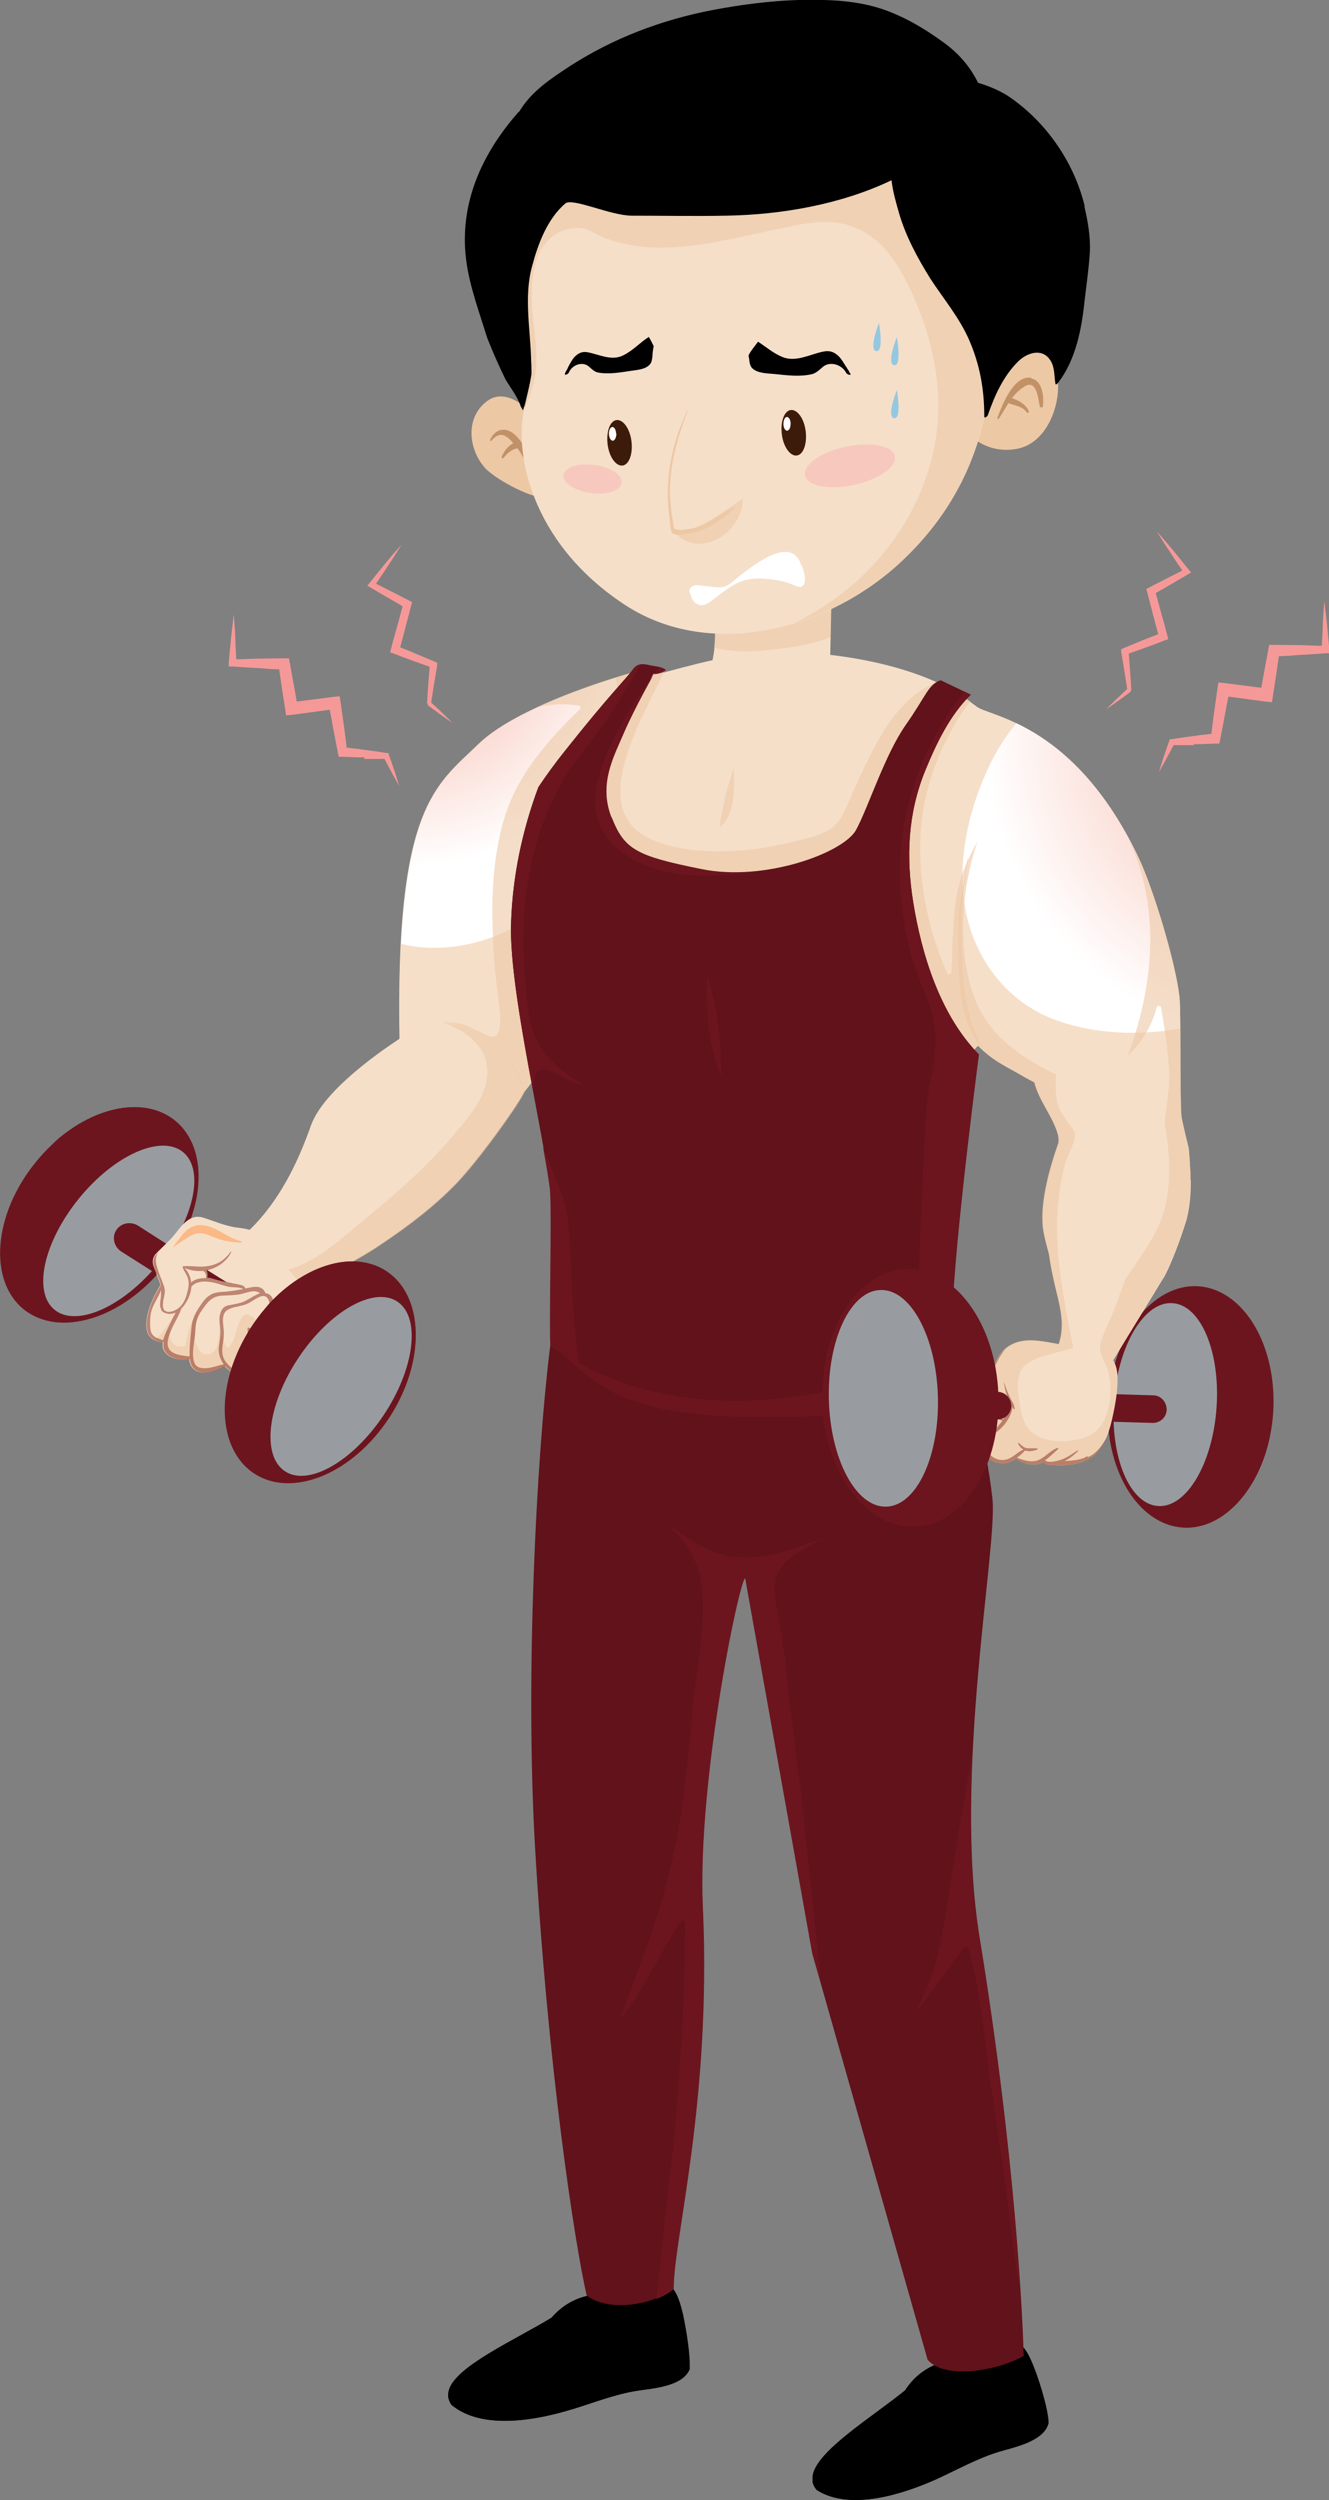 <?xml version="1.0" encoding="UTF-8"?>
<svg xmlns="http://www.w3.org/2000/svg" version="1.1" xmlns:xlink="http://www.w3.org/1999/xlink" viewBox="0 0 424.1 797.5">
  <rect x="0" y="0" width="424.1" height="797.5" fill="#808080" stroke="none"/>
  <defs>
    <style>
      .cls-1, .cls-2, .cls-3, .cls-4, .cls-5, .cls-6, .cls-7, .cls-8, .cls-9, .cls-10, .cls-11, .cls-12, .cls-13, .cls-14, .cls-15, .cls-16, .cls-17, .cls-18, .cls-19, .cls-20 {
        stroke-width: 0px;
      }

      .cls-1, .cls-18 {
        fill: #000;
      }

      .cls-2 {
        opacity: 0;
      }

      .cls-2, .cls-15 {
        fill: #fff;
      }

      .cls-3 {
        fill: #f6dfc9;
      }

      .cls-4 {
        fill: url(#radial-gradient-2);
      }

      .cls-4, .cls-7, .cls-9, .cls-12, .cls-19 {
        mix-blend-mode: multiply;
      }

      .cls-5 {
        fill: #3d1b0b;
      }

      .cls-21 {
        isolation: isolate;
      }

      .cls-6 {
        fill: #f7c9be;
      }

      .cls-7 {
        fill: url(#radial-gradient);
      }

      .cls-8, .cls-9 {
        fill: #989ca0;
      }

      .cls-10 {
        fill: #fbb986;
        mix-blend-mode: screen;
      }

      .cls-11 {
        fill: #94c8e0;
      }

      .cls-12 {
        fill: #842d1c;
        opacity: .5;
      }

      .cls-13 {
        fill: #c19168;
      }

      .cls-14 {
        fill: #61121a;
      }

      .cls-16 {
        fill: #f59998;
      }

      .cls-17 {
        fill: #6c151f;
      }

      .cls-18 {
        opacity: .9;
      }

      .cls-19 {
        opacity: .6;
      }

      .cls-19, .cls-20 {
        fill: #edc8a5;
      }
    </style>
    <radialGradient id="radial-gradient" cx="130.6" cy="199.9" fx="130.6" fy="199.9" r="85" gradientUnits="userSpaceOnUse">
      <stop offset=".3" stop-color="#f9cbc0"/>
      <stop offset=".9" stop-color="#fff"/>
    </radialGradient>
    <radialGradient id="radial-gradient-2" cx="411.3" cy="235.8" fx="411.3" fy="235.8" r="107.8" xlink:href="#radial-gradient"/>
  </defs>
  <g class="cls-21">
    <g id="Layer_1" data-name="Layer 1">
      <g>
        <g>
          <path class="cls-1" d="M299.2,790.6c6.3-2.9,12.6-6.4,19.3-8.5,4.5-1.4,14.6-3.2,16.1-9.2,0-.5,0-1.1-.1-1.6-.6-5-3.3-13-4.2-15.3-4.2-11.3-7.1-10.1-14.9-7.2,0,0-1.5,7.5-5.9,3.5-5.4-5.3-7.3,1-7.3,1,0,0-7.9.7-13.4,9.2-10.6,8.6-28.4,19.4-29.5,27.3,0,.7,0,1.3,0,2,.2.9.7,1.8,1.3,2.5,10.9,6.9,28,1.1,38.5-3.6Z"/>
          <path class="cls-18" d="M310.7,779.5c-10.7,2.5-18.2,11.5-29.3,13-6,.8-17.4,1.5-22-3,0,0,0,.2,0,.3,0,.7,0,1.3,0,2,.2.9.7,1.8,1.3,2.5,10.9,6.9,28,1.1,38.5-3.6,6.3-2.9,12.6-6.4,19.3-8.5,4.5-1.4,14.6-3.2,16.1-9.2,0,0,0-.2,0-.2-6.9,5-14.9,4.6-23.9,6.7Z"/>
        </g>
        <g>
          <path class="cls-1" d="M182.7,768.5c6.6-2,13.4-4.7,20.2-5.8,4.6-.8,14.9-1.2,17.2-7,0-.5,0-1.1,0-1.6,0-5.1-1.6-13.3-2.1-15.7-2.7-11.7-5.7-11-13.8-9.1,0,0-2.5,7.2-6.3,2.7-4.6-6-7.4,0-7.4,0,0,0-7.9-.3-14.5,7.3-11.6,7.1-30.7,15.5-32.8,23.2-.2.7-.2,1.3-.2,2,.1.9.5,1.8,1,2.6,9.9,8.3,27.6,4.8,38.6,1.4Z"/>
          <path class="cls-18" d="M195.6,759c-10.9,1.1-19.6,9.1-30.8,9-6,0-17.4-.8-21.4-5.8,0,0,0,.2-.1.3-.2.7-.2,1.3-.2,2,.1.9.5,1.8,1,2.6,9.9,8.3,27.6,4.8,38.6,1.4,6.6-2,13.4-4.7,20.2-5.8,4.6-.8,14.9-1.2,17.2-7,0,0,0-.2,0-.2-7.5,4.1-15.4,2.6-24.6,3.5Z"/>
        </g>
        <path class="cls-14" d="M326.7,751.7c-.4-12.5-2.5-62.6-14.1-133.7-8.5-52.3,5.8-124.3,4.1-139.9-4.1-37.7-21.4-70-21.4-70l-101.3,1.3-12.2-1.1s-3.7-.2-6.4,22.5c-4.2,34.6-7.8,103.3-4.7,157.7,4.1,71.3,12.7,127,16.5,143.7,6.5,5.3,21.2,3.4,27.7-2.3-.1-15.9,12.1-59.6,9.3-121.8-1.9-41.7,12.7-109.1,13.6-104.7l21.4,119.7,36.8,129.6c5.4,6.5,22.4,3.6,30.7-1.2Z"/>
        <path class="cls-17" d="M206.3,448.2c13.7,3.7,28.4,3.9,42.5,3.8,15.5-.1,31.3-1.4,46.3-5.7,4.8-1.4,9-3.5,13.4-5.5-6.2-19.4-13.3-32.6-13.3-32.6l-101.3,1.3-12.2-1.1s-3.3-.2-6,19.4c8.4,9.3,17.8,17,30.5,20.4Z"/>
        <path class="cls-17" d="M250.3,528.2c-.4-4.3-1-8.5-1.9-12.7-.6-3.3-1.4-6.8-1.1-10.1.4-5.1,4.2-8.2,8.4-10.8,2.3-1.4,4.6-2.7,7-3.9-9.3,3.3-18.9,7-28.6,5.9-8.1-.9-14.1-5.8-20.6-9.9,5.1,5.1,9.3,10.7,10.3,18.4,1.9,13.9-1.8,27.7-3,41.5-1.4,17.3-3.3,35.4-7.6,52.3-4,15.5-9.9,30.4-15.5,45.4,7.9-9.5,12.7-21.1,19.6-31.4.4-.6,1.3-.4,1.3.4,0,22.4-1.4,45.1-3.4,67.4-1,11.1-2.6,22.2-3.7,33.4-.6,6.4-1.3,12.9-2,19.3,2.1-.9,4-1.9,5.5-3.2-.1-15.9,12.1-59.6,9.3-121.8-1.9-41.7,12.7-109.1,13.6-104.7l21.4,119.7,2.7,9.4c-2.6-24.2-4.8-48.4-7.8-72.5-1.4-10.6-2.8-21.2-3.7-31.9Z"/>
        <path class="cls-17" d="M303,603.2c-1.2,7.6-2.4,15.3-4.4,22.7-1.5,5.6-4.1,10.7-6.2,16,5.1-6.9,10.2-13.8,15.3-20.7.4-.5,1.1-.5,1.3.2,3.1,10.8,4.4,22,5.8,33.2,1.6,12.6,3.6,25.2,5.4,37.8,1.8,12.2,2.9,24.7,5.1,36.9.1.5.2,1.1.3,1.7-1.5-23.5-4.9-63-13.1-112.8-3-18.3-3.2-39-2.2-58.9-2.6,14.7-5.1,29.3-7.4,44Z"/>
        <g>
          <path class="cls-3" d="M203.4,214.1s-37,9.9-50.7,23.2c-13.7,13.3-26.7,19.9-25.2,95.4l31.6,25.1s16.9-17.2,28-40.6c11-23.4,16.3-103,16.3-103Z"/>
          <path class="cls-7" d="M179.5,283.1c14.9-18.3,20.6-43.5,17-66.9-11.4,3.6-33.7,11.4-43.7,21.2-11.5,11.2-22.4,17.6-24.8,63.7,18.2,4.4,39.5-3.2,51.6-18Z"/>
          <path class="cls-19" d="M171.3,225.7c4.3-1.1,8.8-1.4,13.4-.6.5,0,.7.9.3,1.2-10.1,9.7-20,21-24.1,34.8-4.5,15.2-4.2,30.9-3.1,46.5.3,4.3,1,8.5,1.4,12.7.3,2.9,1,7-.5,9.6-1.1,2-4.7-.4-6.1-1-2.2-1-4.3-2.3-6.7-2.5-1.6-.2-3.1-.3-4.7-.3,6.1,2,12.1,6,13.8,12,1.4,4.9-.2,9.7-2.8,14l7,5.5s16.9-17.2,28-40.6c11-23.4,16.3-103,16.3-103,0,0-17,4.5-32.2,11.6Z"/>
          <g>
            <g>
              <path class="cls-17" d="M353.6,447.1c-1.3,21.3,9.3,39.2,23.9,40.2,14.5.9,27.4-15.6,28.8-36.8,1.3-21.3-9.4-39.2-23.9-40.2-14.5-.9-27.4,15.6-28.8,36.8Z"/>
              <path class="cls-17" d="M353.7,445.9c8.6,3.1,21.9,6.7,34.2,5,.9,11.2.3,16.7,9,17,4.9.2,7.2-5.2,8.4-10-3.5,17.4-15,30-27.8,29.2-14.5-.9-25.2-18.9-23.9-40.2,0-.4,0-.8.1-1.1Z"/>
              <path class="cls-8" d="M355.5,446.9c-1.3,17.9,5,32.9,14,33.5,9,.7,17.4-13.3,18.7-31.2,1.3-17.9-5-32.9-14-33.5-9-.7-17.4,13.3-18.7,31.2Z"/>
              <path class="cls-9" d="M359.6,448.3c-.7,9.3,2.5,17.1,7.2,17.5,4.7.4,9.1-6.9,9.8-16.2.7-9.3-2.5-17.1-7.2-17.5-4.7-.4-9.1,6.9-9.8,16.2Z"/>
              <path class="cls-9" d="M365.3,448.3c-.4,5.1,1.4,9.4,4,9.6,2.6.2,5-3.8,5.4-8.9.4-5.1-1.4-9.4-4-9.6-2.6-.2-5,3.8-5.4,8.9Z"/>
            </g>
            <path class="cls-17" d="M370,414.6s12.6-9.1,25.2,3.2c0,0,11.2,9.4,9.5,31.5,0,0-1.4-18.5-8.7-27.7-7.3-9.2-16.2-10.7-26-7.1Z"/>
          </g>
          <path class="cls-17" d="M367.9,453.9s0,0-.1,0l-20.5-.6c-2.4,0-4.3-2.1-4.3-4.5,0-2.4,2.1-4.4,4.5-4.3l20.5.6c2.4,0,4.3,2.1,4.3,4.5,0,2.4-2,4.3-4.4,4.3Z"/>
          <path class="cls-3" d="M379.9,376.2c0-1.5,0-3-.2-4.5,0-.2,0-.5,0-.7,0-.9-.1-1.7-.2-2.6,0,0,0,0,0,0,0-.8-.1-1.5-.2-2.3-1.1-4.4-2.3-9.6-2.3-10.2-.5-5.8-.1-32.8-.6-37.8-1.2-11-8.3-34.4-13-44.4-20.2-42.6-47.3-45.1-51.6-48.2-2.7-2-5.3-3.9-8-5.9-.3.1-.6.1-.9,0-15.8-8.5-39.7-12.2-58.1-11.6-12.9.4-33.6,6.9-35.3,7.1-1.1.1-2.3,0-3.4,0-5.1,5-9.2,11-12.9,17.1-4.4,7.3-8.9,14.7-12.5,22.3-4.7,9.9-8.5,20.8-10.1,31.9,5.5,2.2,10.6,5.7,15.5,8.7,6,3.7,12,7.5,18.1,11.2,5.2,3.2,10.4,6.4,15.7,9.5,0,0,0,0,0,.1.1.2.3.3.5.3,7.2,4.3,14.4,8.7,21.6,13,5.7,3.4,11.4,6.8,17.6,9.3,5.9,2.3,26.9,25.9,32.7,24.1,5.8-1.8,15.1-25.1,19.8-29,1.1,1.1,2.3,2.2,3.6,3.2,2.4,1.9,5.2,3.4,7.9,4.9,2.2,1.2,4.3,2.5,6.5,3.6,1.4,5.8,6.1,11.1,7.6,16.9.1.5.2,1.3.1,2.4-3.2,9.1-6.4,20.9-4.6,29.2.4,2,1,4.2,1.6,6.4.6,4.5,1.6,8.9,2.7,13.3,1.3,5.3,2.1,10.2.4,15.3-2.3-.4-4.7-.9-7-1.1-4.3-.4-8.5.4-11.3,3.9-2.7,3.3-3.5,8.4-3.8,12.5-.1,2.1,0,4.9,1.1,6.8-2.1-.8-5.2.2-6.6,1.5-.9.9-1.2,2.5-.6,3.6.5.9,1.2,1.7,1.9,2.5,1.2,1.4,1.9,3.2,2.4,4.9,0,.3.3.4.5.4.9,2,3.2,2.9,5.5,3,1.4,0,2.9-.6,4.3-1.5,2.1,1.5,3.9,2.1,6.6,1.8.8,0,1.5-.4,2.2-.8.6,1.2,2.4,1.2,3.6,1,.1,0,.3,0,.4,0,0,0,.2.2.3.2,3.9,0,7.8-.5,11.1-2.8,3.7-2.7,5.3-7.4,6.3-11.7,1-4.4,1.9-9.1,1.8-13.6,0-1.9-.4-3.9-1.4-5.5,0,0,0,0,0,0,0,0,0,0,.1-.1,5.2-8.6,10.5-17.1,15.7-25.7.4-.5.7-1.1.9-1.5,1.9-3.7,4.7-10.8,6.8-17.7,1-4.1,1.3-8,1.3-11.8,0,0,0,0,0,0,0-.1,0-.3,0-.4Z"/>
          <path class="cls-4" d="M314.5,246.9c-6.6,15-10,33.3-4.9,49.3,4.4,13.6,14,24.4,27.6,29.3,12.4,4.4,26,4.9,39.4,2.6,0-4.7-.1-8.5-.3-10.1-1.2-11-8.3-34.4-13-44.4-12.7-26.8-28.2-37.8-39-42.9-4,4.9-7.3,10.4-9.8,16.2Z"/>
          <path class="cls-19" d="M229.6,264c5.1-4.3,4.7-12.1,4.6-19.1-2.2,6.2-3.7,12.6-4.6,19.1Z"/>
          <path class="cls-19" d="M379.9,376.2c0-1.5,0-3-.2-4.5,0-.2,0-.5,0-.7,0-.9-.1-1.7-.2-2.6,0,0,0,0,0,0,0-.8-.1-1.5-.2-2.3-1.1-4.4-2.3-9.6-2.3-10.2-.5-5.8-.1-32.8-.6-37.8-1.2-11-8.3-34.4-13-44.4-1.4-2.9-2.8-5.6-4.2-8.1.7,1.3,1.3,2.7,1.9,4.1,9.3,21.5,6.8,45.5-1.2,67,4.5-3.9,7.7-9.7,9.2-15.3.2-.7,1.3-.7,1.4,0,1.2,6.9,2.3,13.8,2.6,20.8.2,5.5-1.1,10.9-1.4,16.3,2.1,12.1,2.5,25.1-3.6,35.8-2.7,4.7-5.8,9.1-8.9,13.5-1.1,3.1-2.3,6.2-3.4,9.3-1.4,3.7-3.6,7.6-4.6,11.4-.9,3.5,1.8,6,2.5,9.2,1.1,4.5.8,10.3-1,14.6-2,4.6-5.4,6.4-10.1,7.1-4.3.7-9.1.4-12.8-2.1-3.5-2.4-4.2-7.8-4.7-11.6-.5-3.6-.7-8.6,2.8-10.8,4.4-2.8,9.7-3.3,14.6-4.9-3-15.5-6.5-31.5-4.7-47.4.4-4,1.1-8.1,2.3-12,.8-2.6,4.1-7.9,2.4-10.3-2-2.7-4.5-5.6-5.2-9.1-.6-2.9-.4-5.7-.4-8.6-.4-.2-.8-.3-1-.4-8.6-4.2-17.4-10-22.3-18.4-5.3-9.1-6.6-21-6.2-31.3.4-8.2,1.9-16.2,4.5-24-2.8,4.8-5,9.8-6.2,15.3-1.9,8.7-1.6,17.5-2.1,26.3,0,.6-1,1.1-1.3.4-7.2-16.3-10.6-35.3-7.5-53.1,1.5-8.4,4.5-16.5,8.6-24,1.7-3.1,3.7-6.7,6.3-9.6-1.9-1.4-3.8-2.8-5.8-4.2-.3.1-.6.1-.9,0-1.4-.7-2.8-1.4-4.3-2.1-3.8,1.9-7.3,4.2-10.2,7.3-5.4,5.5-9,12.3-12.3,19.2-2.1,4.3-4,8.6-5.9,13-1.3,3-2.9,6.1-5.9,7.8-3.8,2.2-8,2.9-12.2,3.9-4.9,1.2-10,2.1-15,2.5-9.4.7-20,.5-28.8-3.2-21.5-9-4.4-37.1,3.5-53.6-1.3.3-2.2.6-2.5.6-1.1.1-2.3,0-3.4,0-5.1,5-9.2,11-12.9,17.1-4.4,7.3-8.9,14.7-12.5,22.3-4.7,9.9-8.5,20.8-10.1,31.9,5.5,2.2,10.6,5.7,15.5,8.7,6,3.7,12,7.5,18.1,11.2,5.2,3.2,10.4,6.4,15.7,9.5,0,0,0,0,0,.1.1.2.3.3.5.3,7.2,4.3,14.4,8.7,21.6,13,5.7,3.4,11.4,6.8,17.6,9.3,5.9,2.3,26.9,25.9,32.7,24.1,5.8-1.8,15.1-25.1,19.8-29,1.1,1.1,2.3,2.2,3.6,3.2,2.4,1.9,5.2,3.4,7.9,4.9,2.2,1.2,4.3,2.5,6.5,3.6,1.4,5.8,6.1,11.1,7.6,16.9.1.5.2,1.3.1,2.4-3.2,9.1-6.4,20.9-4.6,29.2.4,2,1,4.2,1.6,6.4.6,4.5,1.6,8.9,2.7,13.3,1.3,5.3,2.1,10.2.4,15.3-2.3-.4-4.7-.9-7-1.1-4.3-.4-8.5.4-11.3,3.9-2.7,3.3-3.5,8.4-3.8,12.5-.1,2.1,0,4.9,1.1,6.8-2.1-.8-5.2.2-6.6,1.5-.9.9-1.2,2.5-.6,3.6.5.9,1.2,1.7,1.9,2.5,1.2,1.4,1.9,3.2,2.4,4.9,0,.3.3.4.5.4.9,2,3.2,2.9,5.5,3,1.4,0,2.9-.6,4.3-1.5,2.1,1.5,3.9,2.1,6.6,1.8.8,0,1.5-.4,2.2-.8.6,1.2,2.4,1.2,3.6,1,.1,0,.3,0,.4,0,0,0,.2.2.3.2,3.9,0,7.8-.5,11.1-2.8,3.7-2.7,5.3-7.4,6.3-11.7,1-4.4,1.9-9.1,1.8-13.6,0-1.9-.4-3.9-1.4-5.5,0,0,0,0,0,0,0,0,0,0,.1-.1,5.2-8.6,10.5-17.1,15.7-25.7.4-.5.7-1.1.9-1.5,1.9-3.7,4.7-10.8,6.8-17.7,1-4.1,1.3-8,1.3-11.8,0,0,0,0,0,0,0-.1,0-.3,0-.4Z"/>
          <path class="cls-12" d="M346.9,464.5c-1.6,1.2-4.5,1.4-7.2,1.6,1.6-.8,3.1-2,4.3-3.2.1-.1,0-.3-.2-.2-1.8,1.2-3.6,2.5-5.7,3.1-1,.3-3.7,1-4.6,0,1.5-1,2.9-2.5,4.1-3.5.2-.2,0-.5-.3-.4-2,.8-3.5,2.6-5.4,3.6-2.4,1.3-5,.4-7.4-.5,1-.7,1.9-1.5,2.6-2.3,0,0,0,0,0,0,1.2.4,2.6.2,3.9-.3.2,0,.1-.4,0-.4-1,0-2,0-2.9,0-1.3,0-2-.9-3-1.7-.1-.1-.3,0-.2.2.4.9,1,1.5,1.7,1.9-1.7.7-3,2.2-4.7,2.9-2.7,1.2-5.7-.2-7-2.7-.4-1.3-.9-2.6-1.7-3.8-1-1.5-3.1-2.9-2.7-4.9.6-3,5.5-2.6,7.6-1.7.5.4,1.1.8,1.8,1,0,0,0,0,0,0-1.1,1.4-2.3,2.8-3.5,4.2-.1.2,0,.4.3.3,3-1.7,6-5.3,6.4-8.9.1.2.3.5.4.7.1.2.4,0,.3-.1,0-.6-.3-1.1-.4-1.6-1.3-2.2-2.3-4.5-3-7,0,0,0,.1,0,.2.2,2.3,1,4.6,2,6.7-.4,2-1.2,3.6-2.3,5.1,0,0,0,0,0,0-2.5-1.3-3.2-3.9-3.3-6.6-1.4-5.8.4-11.5,4-15.8-.4.4-.8.8-1.2,1.2-2.7,3.3-3.5,8.4-3.8,12.5-.1,2.1,0,4.9,1.1,6.8-2.1-.8-5.2.2-6.6,1.5-.9.9-1.2,2.5-.6,3.6.5.9,1.2,1.7,1.9,2.5,1.2,1.4,1.9,3.2,2.4,4.9,0,.3.3.4.5.4.9,2,3.2,2.9,5.5,3,1.4,0,2.9-.6,4.3-1.5,2.1,1.5,3.9,2.1,6.6,1.8.8,0,1.5-.4,2.2-.8.6,1.2,2.4,1.2,3.6,1,.1,0,.3,0,.4,0,0,0,.2.2.3.2,3.9,0,7.8-.5,11.1-2.8,2.2-1.6,3.7-3.8,4.7-6.3-1.3,2.5-3.3,5.3-6,6.4Z"/>
          <path class="cls-14" d="M312.3,336.3c-12.3-12.6-18.2-31.8-20.9-48.6-2.3-14.5-1.7-28.3,3.9-42,3.4-8.3,7.8-17.6,14.5-24.1l-9.6-4.6c-4,1.3-4.6,4.9-11.2,14.3-6.6,9.4-11.9,26.2-15.8,33.4-3.9,7.3-29.2,16.7-49.5,12.5-20.3-4.1-24.6-6.1-28.7-16.7-4.1-10.6.7-19.2,4-26.9,3.3-7.7,9.6-18.8,9.6-18.8,2,0,3.8-1.2,3.8-1.2,0,0-1-.8-3.4-1.1-2.4-.3-5.1-1.7-7,1-1.9,2.7-7.6,8.2-21.7,26-2.8,3.5-5.7,7.4-8.5,11.6-5.1,13.7-8.2,28.2-8.7,43-.8,20.1,9.1,61.5,12.4,84.5.8,5.4-.2,39.7.2,50.6,17.2,12.2,36.5,17.1,57,17.6,20.2.4,55.8-5.4,71.4-19.1-1.8-12.1,6.6-78.3,8.3-91.4Z"/>
          <path class="cls-17" d="M170.9,342.5c.5-1.8,3.6-1.2,4.8-.8,3.6,1.2,6.7,4.1,10.4,4.5-3.9-2.6-7.9-5.3-11-8.9-3.8-4.3-5.6-8.8-6.4-14.5-2-14.3-2.4-28.7,0-43,2.4-13.7,7.2-26.4,15.5-37.6,4.3-5.8,8.8-11.4,12.6-17.5,2.7-4.2,5.1-8.6,7.8-12.8-.9.1-1.8.5-2.6,1.6-1.9,2.7-7.6,8.2-21.7,26-2.8,3.5-5.7,7.4-8.5,11.6-5.1,13.7-8.2,28.2-8.7,43-.5,12.7,3.2,33.7,6.9,53.3.2-1.7.5-3.3,1-5Z"/>
          <path class="cls-17" d="M225.7,310.5c-.4,11.2,0,22.3,4.4,32.7,0-7.6-.3-15.4-2-22.8-.8-3.3-1.7-6.6-2.4-9.9Z"/>
          <path class="cls-17" d="M195.1,260.7c-4.1-10.6.7-19.2,4-26.9,3.3-7.7,9.6-18.8,9.6-18.8,2,0,3.8-1.2,3.8-1.2,0,0-.7-.5-2.2-.9-4.9,6.6-9.6,13.4-13.4,20.7-4.3,8.3-9.4,19.7-5.7,29.1,4.8,12.4,21.6,16.8,33.5,16.6,5.7,0,12.2-.3,18.3-1.4-6.3.8-12.9.8-19.1-.5-20.3-4.1-24.6-6.1-28.7-16.7Z"/>
          <path class="cls-17" d="M291.4,287.7c-2.3-14.5-1.7-28.3,3.9-42,3.4-8.3,7.8-17.6,14.5-24.1l-2-1c-4.1,5.2-7.7,10.8-10.7,16.7-8.7,17.4-12,37.2-8.7,56.4.8,4.9,1.9,9.9,3.5,14.6,1.4,4.5,3.5,8.8,5,13.3,2.5,7.8,1.7,16-.2,23.9-2.2,8.7-3.8,78.5-5,89.9,4.8-2.2,9-4.8,12.3-7.7-1.8-12.1,6.6-78.3,8.3-91.4-12.3-12.6-18.2-31.8-20.9-48.6Z"/>
          <path class="cls-17" d="M182.8,415.2c-.4-5.8-.5-11.6-.9-17.4-.3-5.4-.5-11.1-2.4-16.2-2-5.3-4.1-10.5-6.2-15.7.8,4.7,1.6,9,2.1,12.8.8,5.4-.2,39.7.2,50.6,3,2.1,6.1,4,9.2,5.7-1-6.6-1.6-13.2-2-19.9Z"/>
          <g>
            <path class="cls-17" d="M52.3,404c13.3-16.6,14.8-37.5,3.5-46.6-11.4-9.1-31.4-3-44.7,13.7-13.3,16.6-14.8,37.5-3.5,46.6,11.4,9.1,31.4,3,44.7-13.7Z"/>
            <path class="cls-17" d="M51.5,404.8c-5.2-7.4-14.1-18.1-25.1-23.7,5.7-9.7,9.3-13.8,2.4-19.1-3.9-3-8.9.1-12.6,3.4,12.9-12.3,29.5-16,39.5-8,11.4,9.1,9.8,29.9-3.5,46.6-.2.3-.5.6-.7.9Z"/>
            <path class="cls-8" d="M50.6,403c11.3-13.9,14.8-29.8,7.8-35.5-7-5.7-21.9.9-33.2,14.8-11.3,13.9-14.8,29.8-7.8,35.5,7,5.7,21.9-.9,33.2-14.8Z"/>
            <path class="cls-9" d="M48.1,399.5c5.9-7.2,7.8-15.5,4.1-18.4-3.6-3-11.4.4-17.3,7.6-5.9,7.2-7.8,15.4-4.1,18.4,3.6,3,11.4-.4,17.3-7.6Z"/>
            <path class="cls-9" d="M43.5,396.3c3.3-4,4.3-8.5,2.3-10.2-2-1.7-6.3.2-9.5,4.2-3.3,4-4.3,8.5-2.3,10.2,2,1.6,6.3-.2,9.5-4.2Z"/>
            <path class="cls-17" d="M20.2,421.1s-15.5.3-18.8-17.1c0,0-3.8-14.1,10.3-31.3,0,0-9.4,16-8.7,27.7.7,11.7,7.1,18.1,17.2,20.7Z"/>
            <path class="cls-3" d="M127.8,331.1c.2.1-24,14.9-28.6,28-4.3,12.2-10.2,24.1-19.5,33.2-1.5-.4-3-.6-4.7-.8-3.6-.6-6.7-2-10.2-3.1-2.9-.9-5.1.7-7,2.8-1.2,1.4-2.2,2.9-3.5,4.2-1.7,1.8-3.5,3.3-5.1,5.2-.2.2-.2.4-.2.6-1,2.2,1.1,5.3,1.8,7.4.2.5.3.9.4,1.4,0,0,0,0,0,0-3.2,4.6-8.7,17.8.8,18.1,0,.7-.1,1.3,0,1.9,1,3.3,5.3,4.1,8.4,3.5.1,1.2.5,2.3,1.3,3.1,2.6,2.6,7.3.6,10-.8,1.2,1.4,2.9,2.4,4.7,2.1,2.1-.2,3.9-1.9,5.6-3.4,3.7-3.2,8.1-5.6,11.9-8.6,3-2.3,3.6-5.1,3.2-8.8-.2-1.9-.7-3.7-1.1-5.6,4.1-2,8-4.6,12-6.7,4.8-2.5,9.4-5.1,13.8-8.1,8.5-5.7,16.8-12,23.9-19.4,7.1-7.4,20.5-26.1,21.5-29.1-7-23.8-32.1-25.7-39.6-17.3Z"/>
            <path class="cls-19" d="M142.7,326.7c5.5,2.1,10.7,5.9,12.3,11.5,2.6,9.3-5.3,18.1-10.9,24.6-8,9.3-17.1,17.5-26.6,25.2-8,6.5-15.3,13.9-25.4,17,1.6,2,3.4,4,4.8,6.2,3.8-2,7.5-4.3,11.3-6.3,4.8-2.5,9.4-5.1,13.8-8.1,8.5-5.7,16.8-12,23.9-19.4,7.1-7.4,20.5-26.1,21.5-29.1-4.2-14.4-15.1-20.8-24.7-21.7Z"/>
            <path class="cls-19" d="M96.9,415.7c-3.4,3.8-7.7,7-12.9,6.5-2.8-.3-4.9-5.8-7.4-.9-1.3,2.6-1.4,5.7-3.2,8.1-.3.4-.9.5-1.2,0-1.4-2-1.9-4.4-2.1-6.8-.2,4.1-.3,9-3.6,9.4-2.6.4-4.1-2.8-4.3-4.9-.2-2.9.3-5.8,1.1-8.6-2.4,2.9-3.5,6.5-4,10.3,0,.4-.3.7-.7.7-5.1.5-4.8-4.3-4.1-8.3-1.5,2.3-3.3,5-5.3,6.2.7.3,1.6.5,2.7.6,0,.7-.1,1.3,0,1.9,1,3.3,5.3,4.1,8.4,3.5.1,1.2.5,2.3,1.3,3.1,2.6,2.6,7.3.6,10-.8,1.2,1.4,2.9,2.4,4.7,2.1,2.1-.2,3.9-1.9,5.6-3.4,3.7-3.2,8.1-5.6,11.9-8.6,3-2.3,3.6-5.1,3.2-8.8,0-.5-.1-.9-.2-1.4Z"/>
            <path class="cls-12" d="M80.8,434.8c-1.8,1.6-4.5,3.4-6.9,1.5-.7-.5-1.3-1.2-1.8-1.8-1.5-2-1.3-4.1-.9-6.4.3-1.6.3-3.2.1-4.8-.1-1.2-.3-2.3,0-3.5.3-1.8,2-2.4,3.5-2.8,1.7-.4,3.3-.6,4.9-1.5,1-.6,2-1.3,3.1-1.8,3.9-1.7,3.6,4.5,2.8,6.5-1.1,2.5-3.7,3.1-6.1,3.5-.4-.6-.5-.1-.5.4,0,1.8.7,3.6-.2,5.3,0,.1.1.2.2.1.8-1.2,1.5-3.5.9-5.1,5.6,1.3,9.1-5.4,7.1-10.2-.5-1.1-1.4-1.6-2.4-1.7,0-.1,0-.2,0-.3-.9-1.7-2.4-1.9-4.2-1.6-.7.1-1.4.3-2.1.4-.3-.8-.9-1-1.8-1.2-2.6-.5-5-1-7.6-1.8-.7-.2-1.5-.4-2.5-.4.2-.6.3-1.2,0-1.8,0-.2-.2-.4-.4-.6,3.3-.7,6.3-2.7,7.8-5.8,0-.1-.1-.3-.2-.1-2,2.7-4.1,4.1-7.5,4.6-2.5.4-5.1-.2-7.6,0-.1,0-.2.1-.2.2,0,0-.1.1,0,.2.4,1.2,1.2,2.1,1.6,3.3.6,1.6.2,3.4-.2,4.9-.4,1.6-1.1,3.3-2.4,4.5-1,.9-3.1,2-4.5,1.2-1.1-.6-.8-2.3-.7-3.3.2-1,.5-2,.5-3,0-1.3-.6-2.4-1-3.6-.6-1.4-1.1-2.8-1.5-4.2-.4-1.4-.6-2.9.2-4.2,0-.1.2-.2.2-.4-.4.4-.7.8-1.1,1.2-.2.2-.2.4-.2.6-1,2.2,1.1,5.3,1.8,7.4.2.5.3.9.3,1.4-3.2,4.6-8.7,17.7.9,18,0,.7-.1,1.3,0,1.9,1,3.3,5.3,4.1,8.4,3.5.1,1.2.5,2.3,1.3,3.1,2.6,2.6,7.3.6,10-.8,1.2,1.4,2.9,2.4,4.7,2.1,2.1-.2,3.9-1.9,5.6-3.4,1.5-1.3,3-2.4,4.6-3.5-2.1,1.1-4.2,2.3-5.9,3.8ZM59,404.5c1.8.8,3.9,1.1,5.8.9.3.2.6.4.8.9.2.4.2.9.1,1.4-1.8,0-3.6.3-4.7,1.4-.2-1.7-.8-3.3-2-4.5ZM48,423.9c-.2-1.5-.1-3.3.1-4.8.5-2.8,2.4-5,3.3-7.6,0,1,0,2-.2,3.2-.1,1-.3,2,.2,2.8,0,.7.6,1.1,1.5,1.4,1.1.4,2.2.2,3.2-.2-1,1.6-1.8,3.4-2.5,5-.5,1-1.2,2.4-1.5,3.8-2-.6-3.8-1.1-4.1-3.5ZM53.7,427c.8-3.4,3-6.3,4.2-9.6,0,0,.2-.2.3-.3,1.6-1.8,2.7-4.3,2.9-6.7,2-2.2,5.6-1.7,8.1-1,1.3.4,2.5.8,3.9,1.1,1,.2,3.5,0,4.5.7-2.2.4-4.4.8-6.7.9-2.6.1-4.4.9-6,3-1.7,2.3-3.3,4.6-3.7,7.6-.3,2.7-.6,5.5-.7,8.2,0,.5,0,1.2,0,1.8-3.6-.4-8-.8-6.8-5.7ZM63.9,436.3c-3.9-.8-1.7-8.6-1.6-11.2.1-2.8.4-4.7,2.1-7.1,1.8-2.6,3.1-4.5,6.5-4.7,1.8-.1,3.6-.1,5.5-.4,1.9-.3,5-1.9,6.6-.3-.4,0-.7.2-1.1.4-1.4.6-2.7,1.6-4.1,2.2-1.4.6-2.9.8-4.4,1.1-1.7.2-2.7,1-3.2,3-.4,1.6,0,3.3.1,4.9.2,2.1-.4,4.1-.5,6.1-.1,1.5.5,3.4,1.6,4.9-2.5.5-5,1.7-7.5,1.1Z"/>
            <path class="cls-10" d="M55.4,397.8c0,0,.1.1.1,0,1.5-1.3,3-2.1,4.7-3.2,2.6-1.7,4.7-1.4,7.4-.2,3,1.3,6,1.9,9.2,2,.4,0,.4-.4,0-.5-4.6-1.1-7.8-4.9-12.6-5.1-4.5-.2-6.5,3.9-8.9,6.9Z"/>
            <path class="cls-17" d="M37.1,392.4c-1.5,2.3-.7,5.4,1.7,6.9l11.2,7.1c-.4-.9-.9-2.1-1.1-2.8-.4-1.3,0-2.7.7-3.5.6-.7,2.8-2.8,3.4-3.4l-8.9-5.7c-2.4-1.5-5.5-.9-7,1.4Z"/>
            <path class="cls-17" d="M66.2,406.7c0,.3,0,.6,0,.9.4,0,.8,0,1.3.2.8.2,2.9.9,4.8,1.2l-6.4-4c.2.6.3,1.1.4,1.8Z"/>
            <path class="cls-17" d="M124.3,452.1c11.6-17.9,11.1-38.8-1.1-46.7-12.2-7.9-31.5.1-43.1,18-11.6,17.9-11.1,38.8,1.1,46.7,12.2,7.9,31.5-.1,43.1-18Z"/>
            <path class="cls-17" d="M123.6,453.1c-5.9-6.9-15.8-16.6-27.3-21.2,4.7-10.2,7.9-14.7.5-19.2-4.2-2.6-8.9,1-12.2,4.6,11.6-13.5,27.8-18.8,38.5-11.8,12.2,7.9,12.7,28.8,1.1,46.7-.2.3-.4.6-.6.9Z"/>
            <path class="cls-8" d="M122.5,451.3c9.9-14.9,11.8-31.1,4.3-36.1-7.5-5-21.7,3.1-31.6,18-9.9,14.9-11.8,31.1-4.3,36.1,7.5,5,21.7-3.1,31.6-18Z"/>
            <path class="cls-9" d="M116.6,448.8c5.2-7.7,6.2-16.1,2.3-18.8-3.9-2.6-11.3,1.5-16.5,9.3-5.2,7.7-6.2,16.1-2.3,18.8,3.9,2.6,11.3-1.5,16.5-9.3Z"/>
            <path class="cls-17" d="M93.3,472.5s-16,1-20.1-16.8c0,0-4.5-14.4,9.2-32.7,0,0-9,16.9-7.8,28.9,1.2,12,8.1,18.3,18.7,20.6Z"/>
          </g>
          <path class="cls-17" d="M318.3,452.8s0,0-.1,0l-20.5-.6c-2.4,0-4.3-2.1-4.3-4.5,0-2.4,2.1-4.4,4.5-4.3l20.5.6c2.4,0,4.3,2.1,4.3,4.5,0,2.4-2,4.3-4.4,4.3Z"/>
          <g>
            <g>
              <path class="cls-17" d="M262.5,446.9c.8,22.7,14,40.7,29.5,40.1,15.5-.5,27.4-19.4,26.6-42.1-.8-22.7-14-40.7-29.5-40.1-15.5.5-27.4,19.4-26.6,42.1Z"/>
              <path class="cls-17" d="M262.5,445.7c9.4,2.4,23.9,4.8,36.7,1.8,2.2,11.8,2.1,17.7,11.2,17.1,5.2-.3,7.1-6.3,7.8-11.5-1.9,18.9-12.8,33.4-26.4,33.9-15.5.5-28.7-17.4-29.5-40.1,0-.4,0-.8,0-1.2Z"/>
              <path class="cls-8" d="M264.5,446.5c.5,19.1,8.7,34.4,18.3,34.1,9.6-.2,17-15.9,16.5-35-.5-19.1-8.7-34.4-18.3-34.1-9.6.2-17,15.9-16.5,35Z"/>
              <path class="cls-9" d="M271.2,445.1c.2,9.9,4.4,17.9,9.4,17.8,5-.1,8.9-8.2,8.7-18.2-.2-9.9-4.4-17.9-9.4-17.8-5,0-8.9,8.2-8.7,18.2Z"/>
            </g>
            <path class="cls-17" d="M277.1,410.2s13.4-10.7,27.8,2.4c0,0,12.7,9.8,11.9,34.2,0,0-2.4-20.3-10.8-30.1-8.4-9.8-18.3-11-28.8-6.6Z"/>
          </g>
        </g>
        <path class="cls-3" d="M227.7,193.5s3.6,24.2-8.1,27.9c0,0,21.6,7.3,45,3.2l1-46.5-37.9,15.4Z"/>
        <path class="cls-19" d="M228,206.6c1.3.4,2.6.6,3.8.8,5.3.7,10.6.3,15.9-.3,5.9-.7,11.8-1.7,17.3-3.8l.5-25.2-37.9,15.4s1,6.4.3,13.1Z"/>
        <g>
          <path class="cls-20" d="M309.3,138.6s5.5,6.3,15.1,4.6c9.6-1.7,13.8-13.7,13.2-21.2-.6-7.4-3.2-16.2-11.7-9.7-8.5,6.5-13.8,16.6-13.8,16.6l-2.8,9.7Z"/>
          <path class="cls-20" d="M171.3,133.6s-8.6-11-15.8-5.7c-7.2,5.3-6,15.5-.7,21.4,3.6,3.9,17,11,20.1,9,3-2-3.6-24.6-3.6-24.6Z"/>
          <path class="cls-13" d="M167.7,143.1c-1-1.7-2.1-3.3-3.6-4.6-2.9-2.5-6.2-1.6-7.7,1.8-.1.3.2.5.4.3,1.1-1.2,2.3-2.3,4-1.7,1.2.5,2.2,1.5,3,2.5-1.7.8-3,2.6-3.7,4.3-.1.3.3.7.6.4,1.2-1.6,2.5-2.7,4.4-3.1.5.6.9,1.2,1.3,1.9.6,1,1.1,2.3,2,2.9.4.2,1,0,1-.5.2-1.4-1.1-3.1-1.7-4.3Z"/>
          <path class="cls-3" d="M304.9,50.1c-12.6-11.2-31.1-16.8-47.5-18.5-28.2-3-59.3,6.1-77.8,27.9-7,6.1-12.5,13.7-13.8,23.2-1,7.2.8,14.6,2.2,21.6,1.8,9.1,1.5,17.2-.7,26.2-3.1,12.9,1.3,42.1,31.9,62.3,27.2,18,65.2,8.4,88.9-14.1,19.5-18.5,28.1-41.2,28.3-66.6,0-4.2,0-8.4-.3-12.6.4-.2.8-.5.9-1,5.2-17.2,1.4-36.4-12.2-48.4Z"/>
          <path class="cls-19" d="M304.9,50.1c-12.6-11.2-31.1-16.8-47.5-18.5-28.2-3-59.3,6.1-77.8,27.9-7,6.1-12.5,13.7-13.8,23.2-1,7.2.8,14.6,2.2,21.6,1.7,9,1.5,17-.6,25.9,1.6-3.1,2.6-6.6,3.2-9.7,1.5-7.6-.3-14.7-.8-22.3-.4-7-.1-16.3,5.2-21.6,2.8-2.8,6.4-4.1,10.3-3.8,2.8.2,5.1,2.2,7.6,3.1,3.1,1.1,6.4,2,9.7,2.5,14.9,2.2,30.3-2.2,44.9-5.2,7.7-1.6,16.2-3.8,24-1.1,7.2,2.4,12.3,7.9,15.9,14.4,9.1,16.1,14.2,35.6,11.1,54-2.8,17-11.8,32.7-24.5,44.3-6,5.5-13.1,10.4-20.7,14,12.8-3.9,25-10.9,34.7-20.1,19.5-18.5,28.1-41.2,28.3-66.6,0-4.2,0-8.4-.3-12.6.4-.2.8-.5.9-1,5.2-17.2,1.4-36.4-12.2-48.4Z"/>
          <path class="cls-19" d="M237.1,158.9c-4,2.9-14.6,10.6-21.2,11.6,7.8,7.5,21-.4,21.2-11.6Z"/>
          <g>
            <path class="cls-5" d="M257.1,137.5c.5,4-.7,7.5-2.8,7.8-2.1.3-4.3-2.7-4.8-6.7-.5-4,.7-7.5,2.8-7.8,2.1-.3,4.3,2.7,4.8,6.7Z"/>
            <path class="cls-15" d="M252.3,135.1c0,1.2-.4,2.2-1.1,2.3-.6,0-1.2-.9-1.2-2.1,0-1.2.4-2.2,1.1-2.3.6,0,1.2.9,1.2,2.1Z"/>
          </g>
          <g>
            <path class="cls-5" d="M201.5,140.7c.5,4-.7,7.5-2.8,7.8-2.1.3-4.3-2.7-4.8-6.7-.5-4,.7-7.5,2.8-7.8,2.1-.3,4.3,2.7,4.8,6.7Z"/>
            <path class="cls-15" d="M196.7,138.3c0,1.2-.5,2.2-1.1,2.3-.7,0-1.2-.9-1.3-2.1,0-1.2.4-2.2,1.1-2.3.6,0,1.2.9,1.2,2.1Z"/>
          </g>
          <path class="cls-6" d="M285.5,145.5c.8,3.4-5,7.4-12.9,9.2-7.9,1.7-15,.4-15.7-3-.8-3.4,5-7.5,12.9-9.2,7.9-1.7,15-.4,15.8,3Z"/>
          <path class="cls-6" d="M198.4,154c-.3,2.5-4.7,4-9.8,3.3-5.1-.7-9.1-3.2-8.8-5.7.3-2.5,4.6-4,9.8-3.3,5.1.6,9.1,3.2,8.8,5.7Z"/>
          <path class="cls-13" d="M329.1,120.5c-5.7-.9-9.3,8.8-10.8,12.7-.1.4.3.6.5.3,1-1.6,2-3.3,3-4.9,2,.8,4.6,1,5.8,2.9.2.4.9.1.7-.3-.8-2.1-3.2-3.5-5.4-4.2,1.2-1.5,2.5-2.8,4.2-3.8,3.8-2.2,4.2,4.2,4.7,6.4.1.5,1,.5,1,0,.4-2.9-.1-8.3-3.8-8.9Z"/>
        </g>
        <path class="cls-15" d="M255.7,180.4c-3-10.1-15.5.1-19.9,3.5-1.4,1.1-2.6,2.4-4.3,3.1-2,.8-3.9.1-5.9,0-1,0-3.2-.6-4.1-.2-.3.1-.5.2-.6.3,0-.2-.3,0-.4.2,0,0,0,0,0,.1-.7.7-.6,1.4-.1,2.3.3,1.4,1.1,2.7,2.5,3.2,1.2.4,2.2,0,3.2-.6,2.8-1.9,5.4-4.3,8.4-5.9,3.4-1.9,6.8-2.1,10.6-1.7,2.7.2,5.4.8,7.9,1.8.7.3,2.3,1.1,3,.5,1.8-1.5.4-4.8-.1-6.7Z"/>
        <g>
          <path class="cls-16" d="M136.6,224.6l-.3-.2v-.4c.2-3.8.5-7.6.8-11.3l-5.3-1.9c-2-.7-4.1-1.5-6.1-2.3l-1.2-.4.3-1.2c.6-2.4,1.3-4.8,2-7.3.6-2.1,1.1-4.2,1.7-6.2-3.5-2-6.9-4-10.3-6l-1-.6.7-.8c1.7-2.1,3.3-4.1,5-6.2,1.7-2,3.4-4.1,5.2-6-1.4,2.3-2.8,4.5-4.3,6.7-1.2,1.9-2.5,3.8-3.8,5.7,3.6,1.8,7.1,3.6,10.6,5.4l.9.5-.3,1.1c-.6,2.4-1.3,4.8-1.9,7.3-.5,2-1.1,4-1.6,6,1.6.6,3.3,1.3,4.9,2l6,2.5.9.4v.9c-.7,4-1.3,7.9-1.9,11.8,2.3,2.1,4.6,4.3,6.8,6.5-2.7-1.8-5.4-3.8-8-5.7Z"/>
          <path class="cls-16" d="M116.4,241.6c-2.4,0-4.7-.1-7.1-.2h-1.2s-.3-1.4-.3-1.4c-.5-2.6-1-5.2-1.5-7.8-.3-1.9-.7-3.8-1.1-5.8-3.9.5-7.9,1.1-11.8,1.6l-2.1.2-.3-2-1.1-7.1-.8-5.6c-2.2,0-4.4-.2-6.6-.4-2.7-.1-5.5-.3-8.2-.5h-1.3c0,0,0-1.2,0-1.2.2-2.6.5-5.1.7-7.7.3-2.6.6-5.1.9-7.7.2,2.6.4,5.2.5,7.8,0,2.2.2,4.3.3,6.5,2.4,0,4.7-.2,7.1-.2,2.7,0,5.5-.1,8.2-.1h1.5s.3,1.6.3,1.6l1.3,7.1.9,5.1c3.9-.5,7.8-1,11.7-1.5l2-.2.3,2c.4,2.6.7,5.2,1.1,7.8.3,2.2.6,4.4.8,6.6,1.9.2,3.8.4,5.7.7,2.3.3,4.7.6,7,1h.6c0,0,.2.6.2.6,1.2,3.3,2.3,6.6,3.3,10-1.6-2.9-3.2-5.8-4.7-8.7-2.2,0-4.4,0-6.6,0Z"/>
        </g>
        <g>
          <path class="cls-16" d="M360.7,220.4l.3-.2v-.4c-.2-3.8-.5-7.6-.8-11.3l5.3-1.9c2-.7,4.1-1.5,6.1-2.3l1.2-.4-.3-1.2c-.6-2.4-1.3-4.9-2-7.3-.6-2.1-1.1-4.2-1.7-6.2,3.5-2,6.9-4,10.3-6l1-.6-.7-.8c-1.7-2.1-3.3-4.1-5-6.2-1.7-2-3.4-4.1-5.2-6,1.4,2.3,2.8,4.5,4.3,6.7,1.2,1.9,2.5,3.8,3.8,5.7-3.6,1.8-7.1,3.6-10.6,5.4l-.9.5.3,1.1c.6,2.4,1.3,4.8,1.9,7.3.5,2,1.1,4,1.6,6-1.6.6-3.3,1.3-4.9,1.9l-6,2.5-.9.4v.9c.7,4,1.3,7.9,1.9,11.8-2.3,2.1-4.6,4.3-6.8,6.5,2.7-1.8,5.4-3.8,8-5.7Z"/>
          <path class="cls-16" d="M380.8,237.4c2.4,0,4.7-.1,7.1-.2h1.2s.3-1.4.3-1.4c.5-2.6,1-5.2,1.5-7.8.3-1.9.7-3.8,1.1-5.8,3.9.5,7.9,1.1,11.8,1.6l2.1.2.3-2,1.1-7.1.8-5.6c2.2,0,4.4-.2,6.6-.4,2.7-.1,5.5-.3,8.2-.5h1.3c0,0,0-1.3,0-1.3-.2-2.6-.5-5.1-.7-7.7-.3-2.6-.6-5.1-.9-7.7-.2,2.6-.4,5.2-.5,7.8,0,2.2-.2,4.3-.3,6.5-2.4,0-4.7-.2-7.1-.2-2.7,0-5.5-.1-8.2-.1h-1.5s-.3,1.6-.3,1.6l-1.3,7.1-.9,5c-3.9-.5-7.8-1-11.7-1.5l-2-.2-.3,2c-.4,2.6-.7,5.2-1.1,7.8-.3,2.2-.6,4.4-.8,6.6-1.9.2-3.8.4-5.7.7-2.3.3-4.7.6-7,1h-.6c0,0-.2.6-.2.6-1.2,3.3-2.3,6.6-3.3,10,1.6-2.9,3.2-5.8,4.7-8.7,2.2,0,4.4,0,6.6,0Z"/>
        </g>
        <path class="cls-19" d="M313.2,333.6c-4.8-9-5.9-18.6-6.2-28.7-.2-5.4-.6-10.9,0-16.3.4-4.9,1.4-9.7,1.9-14.5,0-.2-.2,0-.2,0-.6,4.9-1.7,9.8-2.4,14.7-.8,5-.4,10.4-.4,15.4,0,10.3.5,21.2,7,29.6.2.2.5-.2.4-.4Z"/>
        <path class="cls-1" d="M207,107.5c-2.8,1.8-5.1,4.4-8.2,5.9-3.7,1.8-7.5-.3-11.1-1-1.9-.4-3.1.2-4.4,1.5-.8.9-1.4,2.1-2,3.2,0,.2-.2.3-.2.5-.3.5-.6,1-.8,1.5-.3.9,1,.2,1.2-.2,1-2.5,4.4-3.8,6.5-1.9.7.6,1.7,1.6,2.7,1.8,3.4.7,7.2,0,10.6-.5,1.9-.3,4.8-.4,6.2-2.2.5-.6.6-1.7.7-2.4,0-1.1.2-2.2.4-3.3-.5-1-1-2-1.6-3Z"/>
        <path class="cls-1" d="M271.2,119.1c-.2-.6-.5-1.1-.9-1.6,0-.2-.2-.4-.3-.5-.7-1.1-1.4-2.4-2.4-3.4-1.5-1.4-2.9-1.9-5.1-1.4-4.2.9-8.5,3.4-12.8,1.7-2.9-1.2-5.2-3.2-7.8-4.9-1,1.4-2.2,2.7-3,4.3,0,0,0,0,0,0,0,.5.1.9.2,1.4,0,.8.3,2,.8,2.6,1.6,1.8,4.9,1.8,7.2,2,3.9.4,8.3,1,12.2,0,1.1-.3,2.3-1.4,3.1-2.1,2.3-2.2,6.3-.9,7.6,1.7.2.5,1.7,1.1,1.4.2Z"/>
        <path class="cls-1" d="M346.2,66c-2.2-9.2-6.6-17.6-12.7-24.8-3.5-4.1-7.5-7.7-12-10.7-2.9-1.8-6.1-3.1-9.4-4.1-2.5-5.1-6-9.2-10.9-12.8-6.3-4.6-13.4-8.8-20.9-11.1C272.1,0,263.1-.2,254.7,0c-9.2.3-18.3,1.5-27.3,3.2-16.2,3.1-31.8,9-45.7,18-5.9,3.9-11.6,7.6-15.5,13.6-.2.3-.3.5-.5.8,0,0-.2.1-.3.2-10.7,12.2-17.8,26.6-17,43.2.5,9.6,3.8,18.3,6.6,27.3.3,1,.6,1.9,1,2.8,1.6,4,3.4,8,5.3,11.9,1.6,2.7,3.9,5.6,4.9,8.7.2.4.5.8.7,1.2,1.1-3.8,2.1-7.7,2.7-11.6,0-1.3,0-2.7-.1-4.1-.2-10-2.4-20.5.3-30.3,1.9-7.1,4.8-15,10.6-20,2.3-1.9,14.5,3.9,21.2,3.9,10.1,0,20.1.2,30.2,0,17.6-.3,36.6-3.6,52.7-11.3.4,3.6,1.4,7,2.4,10.5,2.1,7.3,6,14.5,10,20.9,4.3,6.6,9.1,12.2,12.3,19.4,3.5,8,4.9,15.9,4.9,24.6,0,.7,1-.1,1.1-.4,2.2-6.3,4.9-12.4,9.7-17.2,3.1-3,8-4.4,10.5,0,1.2,2.1,1,4.8,1.4,7.1,0,.5.6.1.8-.3.1,0,.2-.1.2-.2,5.5-7.2,7.4-17.1,8.3-25.9.6-5.3,1.4-10.5,1.7-15.8.2-4.8-.7-9.9-1.8-14.5Z"/>
        <path class="cls-2" d="M339.3,102c-5.9-.3-8.2-6.3-9.9-11-.6-1.7-1.2-3.5-2-5.1-1-1.9-1.9-2.7-2.4.2-.5,2.9-.3,5.9-2.1,8.3-.3.3-.7.2-1,0-1.6-1.3-2.6-3-3.4-4.9.9,4.5,1.4,9.1,0,13.5-.2.5-.8.8-1.2.3-4.8-5.9-6.7-13.1-9.3-20.2-2.4-6.6-4.4-13.6-4.6-20.7,0-3.8,0-9.5,4.7-10.5,2.7-.6,5.2,1.6,7.4,4-1.2-2.5-2.4-4.9-3.5-7.4-.2-.5,0-1.1.6-1.1,5.3.1,10.5,4.5,14,8.1,2.7,2.8,4.8,5.8,6.6,9.2,1.1,2.1,1.9,4.5,2.9,6.7-1.4-6.6-4.1-13-7-19-3.1-6.5-6.8-11.9-13.2-15.5-.6-.3-.4-1.4.4-1.3,5.5.3,11.3,1.8,16.2,4.6-3.3-3.6-6.9-6.9-11-9.5-2.9-1.8-6.1-3.1-9.4-4.1-2.5-5.1-6-9.2-10.9-12.8-6.3-4.6-13.4-8.8-20.9-11.1-2.5-.8-5.1-1.3-7.7-1.7,11,4.6,24.3,11.1,29,22.8.2.6-.6,1.1-1.1.8-12.5-7.7-26.8-12.3-41.4-13.6-7.5-.6-15-.4-22.5.6-5.1.7-10.4,1.2-15,3.3,2.6,0,5.2-.8,7.8-1.3,2.9-.5,5.8-.9,8.7-1,6.9-.2,13.8.5,20.6,1.8,11.9,2.2,23.7,5.7,33.4,13.3,0,0,0,0,0,0h0s0,0,.1.1c.6.5-.2,1.6-.9,1.1-3.7-2.7-8.5-2.5-13-2.5,4.3,1.1,9,1.4,12.2,4.4,2.8,2.6,3.5,6.6,1.2,9.8-5.2,7.3-15.7,10.1-23.8,12.9-17.6,6-36.4,8.2-54.9,7.1-8.6-.5-17.3-1.5-25.5-4.3-7.5-2.6-13.8-7.2-20.9-10.5,2.5,4.4,7.6,6.7,11.5,9.7.3.2.3.8,0,1-7,5.4-12.2,14-14.5,22.5-1.3,4.9-2.4,10.2-2.3,15.2.1,4.7,1.1,9.3,1.1,14,0,.4-.5.9-.9.7-4.1-1.7-6.9-5.8-8.9-10.3.8,2.6,1.7,5.1,2.5,7.7.3,1,.6,1.9,1,2.8,1.6,4,3.4,8,5.3,11.9,1.6,2.7,3.9,5.6,4.9,8.7.2.4.5.8.7,1.2,1.1-3.8,2.1-7.7,2.7-11.6,0-1.3,0-2.7-.1-4.1-.2-10-2.4-20.5.3-30.3,1.9-7.1,4.8-15,10.6-20,2.3-1.9,14.5,3.9,21.2,3.9,10.1,0,20.1.2,30.2,0,17.6-.3,36.6-3.6,52.7-11.3.4,3.6,1.4,7,2.4,10.5,2.1,7.3,6,14.5,10,20.9,4.3,6.6,9.1,12.2,12.3,19.4,3.5,8,4.9,15.9,4.9,24.6,0,.7,1-.1,1.1-.4,2.2-6.3,4.9-12.4,9.7-17.2,3.1-3,8-4.4,10.5,0,1.2,2.1,1,4.8,1.4,7.1,0,.5.6.1.8-.3.1,0,.2-.1.2-.2,5.5-7.2,7.4-17,8.3-25.8-1.5,2.8-3.7,5.7-7,5.6Z"/>
        <path class="cls-20" d="M233.9,161.8c-4.7,2.6-8.3,6-13.8,6.9-.7.1-4.9,1-5.1-.6-.3-2.4-.8-4.7-1-7.1-1-10.2,1.8-20.4,5.4-29.8,0-.2-.2-.1-.2,0-5,10.5-7.3,22.7-5.5,34.3.1.8.2,4,.9,4.6,1.4,1.1,4.7,0,6.3-.2,5-.8,9.5-4.3,13.3-7.6.2-.2.3-.8-.2-.5Z"/>
        <path class="cls-11" d="M286.2,124.4s-3.4,8.5-.9,9c2.6.4.9-9,.9-9Z"/>
        <path class="cls-11" d="M280.5,103s-3.4,8.5-.9,9c2.6.4.9-9,.9-9Z"/>
        <path class="cls-11" d="M286.2,107.5s-3.4,8.5-.9,9c2.6.4.9-9,.9-9Z"/>
      </g>
    </g>
  </g>
</svg>